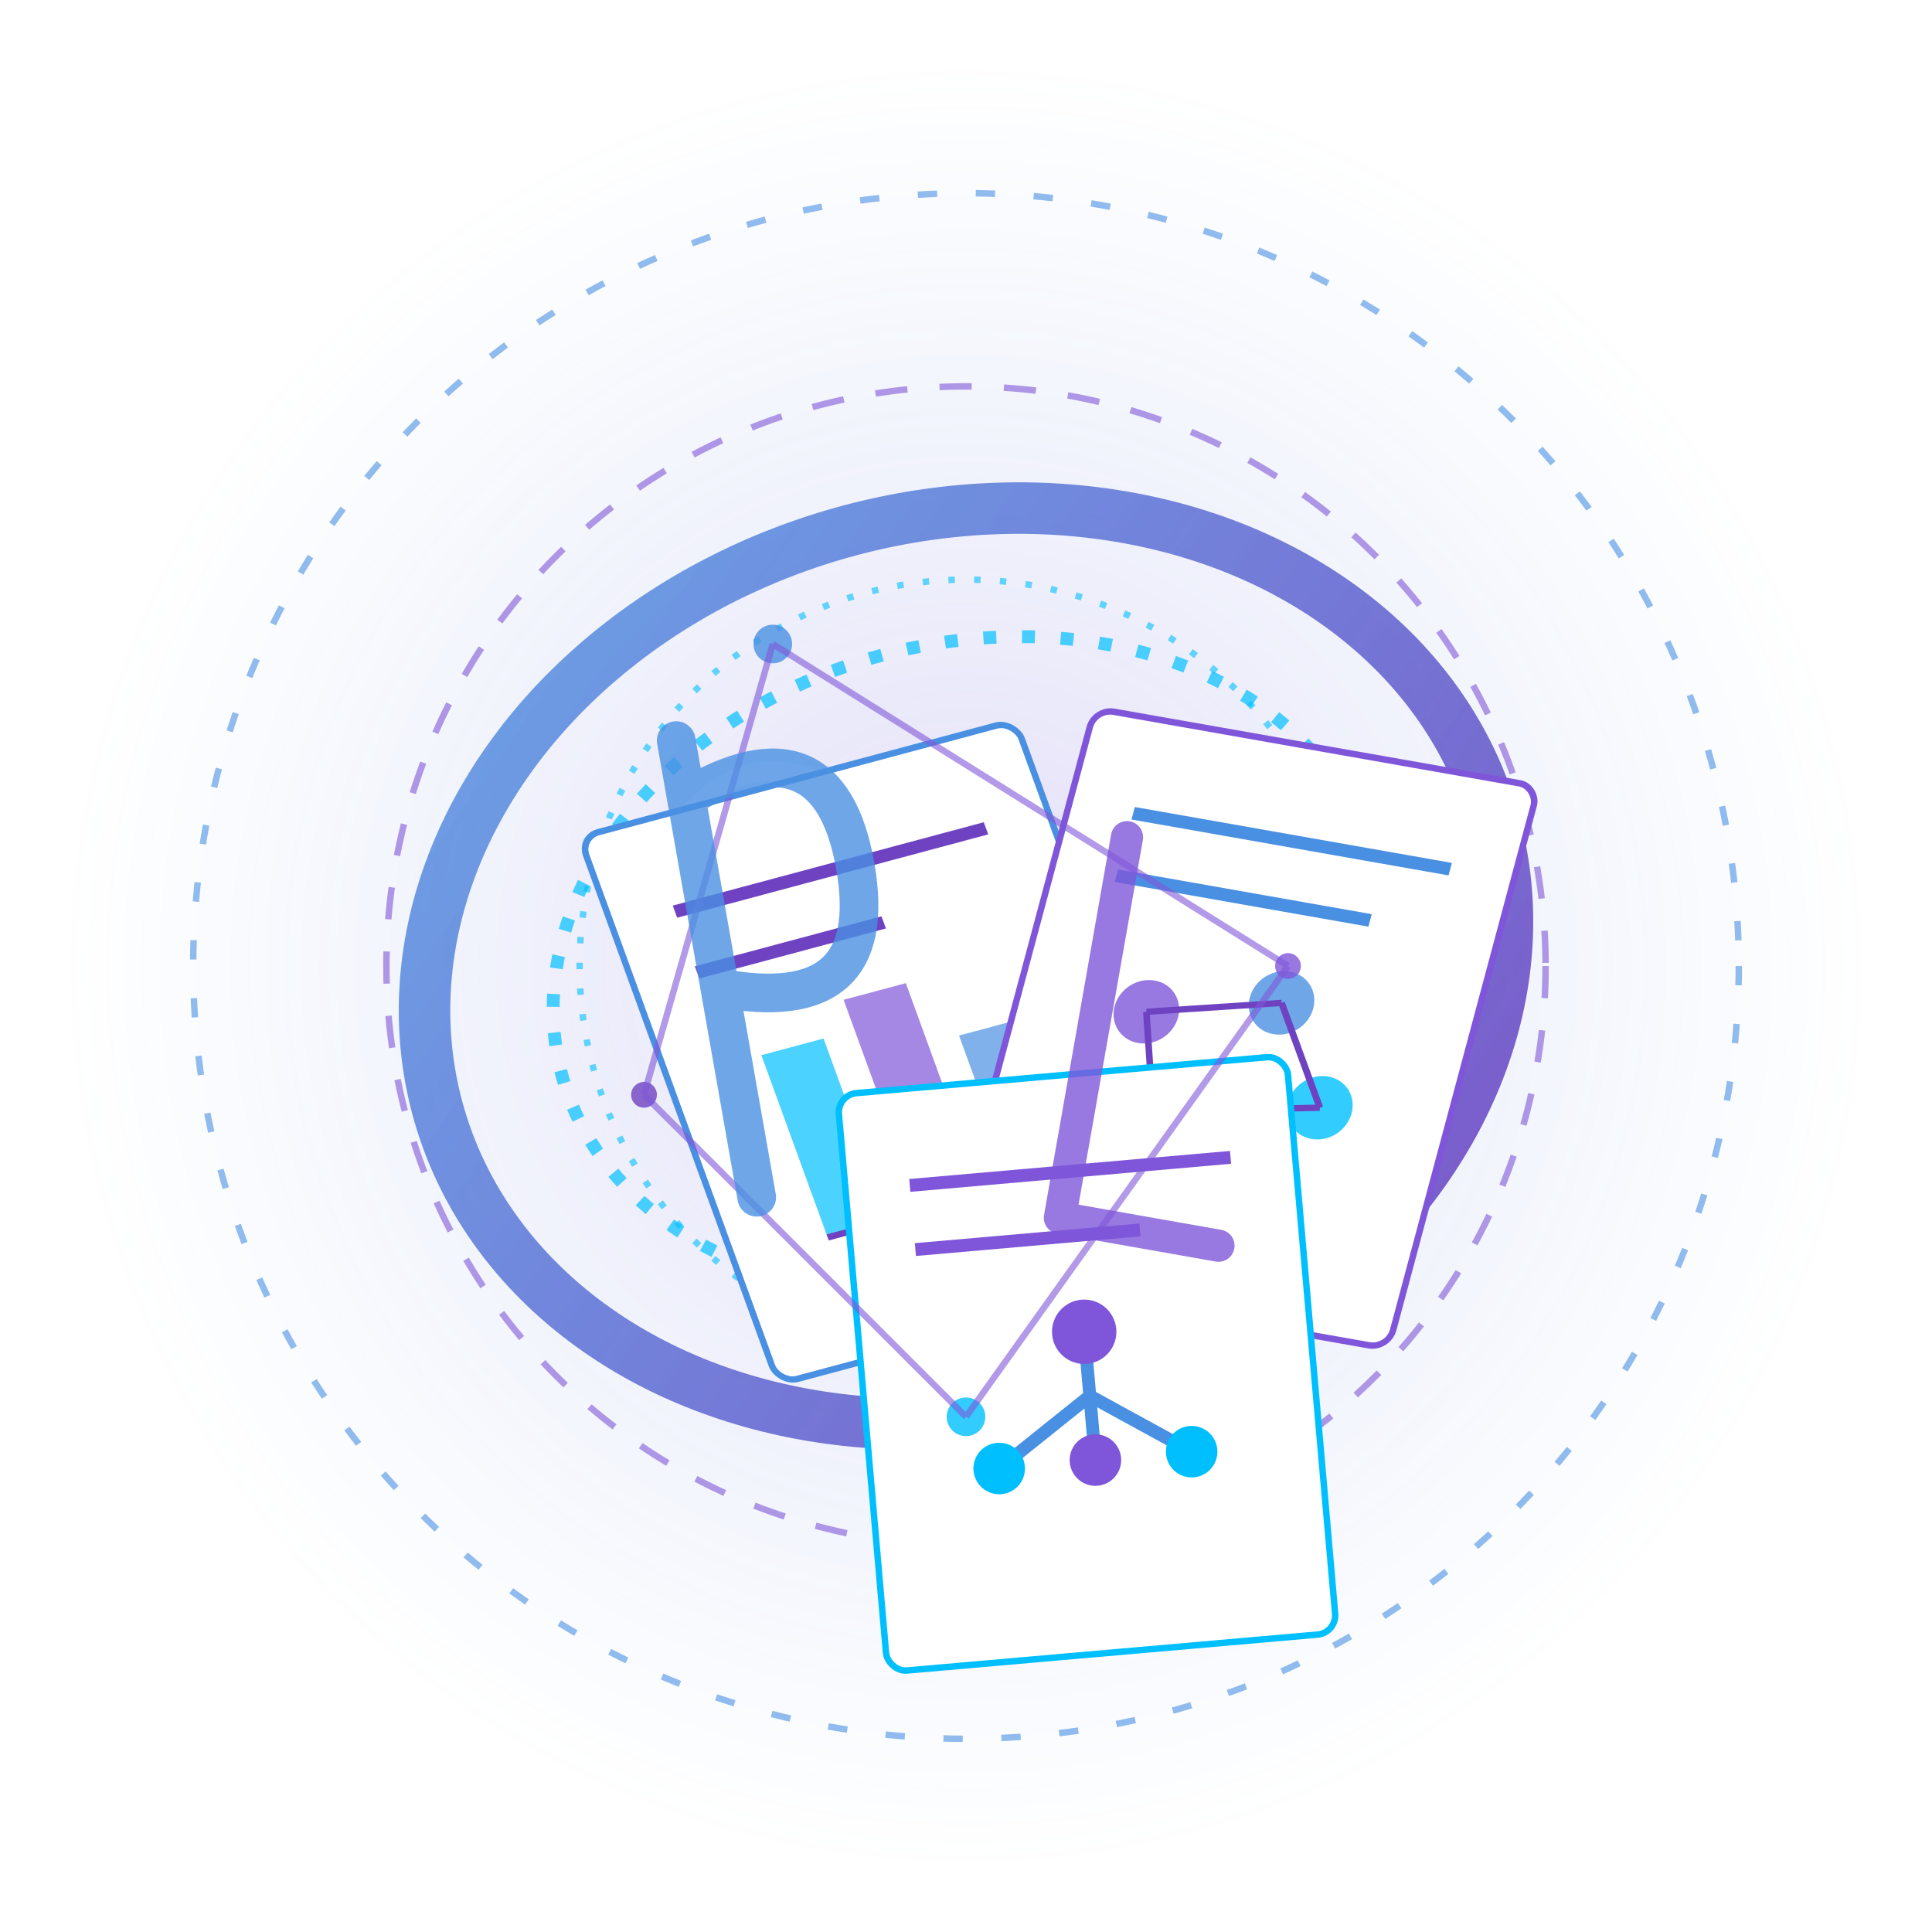 <svg viewBox="0 0 300 300" xmlns="http://www.w3.org/2000/svg">
    <!-- Radial gradient background -->
    <defs>
      <radialGradient id="orbGlow" cx="50%" cy="50%" r="50%" fx="50%" fy="50%">
        <stop offset="0%" stop-color="#7f56d9" stop-opacity="0.2"/>
        <stop offset="100%" stop-color="#4a90e2" stop-opacity="0"/>
      </radialGradient>
      
      <filter id="glow" x="-20%" y="-20%" width="140%" height="140%">
        <feGaussianBlur stdDeviation="8" result="blur"/>
        <feComposite in="SourceGraphic" in2="blur" operator="over"/>
      </filter>
      
      <linearGradient id="lensGradient" x1="0%" y1="0%" x2="100%" y2="100%">
        <stop offset="0%" stop-color="#4a90e2" stop-opacity="0.8"/>
        <stop offset="100%" stop-color="#6f42c1" stop-opacity="0.9"/>
      </linearGradient>
      
      <clipPath id="cutout">
        <path d="M110,110 L150,130 L190,110 L190,210 L110,210 Z" />
      </clipPath>
    </defs>
    
    <!-- Background glow -->
    <circle cx="150" cy="150" r="140" fill="url(#orbGlow)"/>
    
    <!-- Dynamic data flow circles -->
    <g opacity="0.6">
      <circle cx="150" cy="150" r="120" fill="none" stroke="#4a90e2" stroke-width="1" stroke-dasharray="3,6">
        <animateTransform attributeName="transform" type="rotate" from="0 150 150" to="360 150 150" dur="40s" repeatCount="indefinite"/>
      </circle>
      <circle cx="150" cy="150" r="90" fill="none" stroke="#7f56d9" stroke-width="1" stroke-dasharray="5,5">
        <animateTransform attributeName="transform" type="rotate" from="360 150 150" to="0 150 150" dur="30s" repeatCount="indefinite"/>
      </circle>
      <circle cx="150" cy="150" r="60" fill="none" stroke="#00BFFF" stroke-width="1" stroke-dasharray="1,3">
        <animateTransform attributeName="transform" type="rotate" from="0 150 150" to="360 150 150" dur="20s" repeatCount="indefinite"/>
      </circle>
    </g>
    
    <!-- Main lens -->
    <g transform="translate(150, 150)">
      <g transform="rotate(-15)">
        <!-- Lens outer shape -->
        <ellipse cx="0" cy="0" rx="85" ry="70" fill="none" stroke="url(#lensGradient)" stroke-width="8" filter="url(#glow)"/>
        
        <!-- Lens reflection -->
        <path d="M-40,-30 Q-25,-45 -10,-30" fill="none" stroke="white" stroke-width="3" opacity="0.7"/>
        
        <!-- Lens inner details -->
        <ellipse cx="0" cy="0" rx="65" ry="50" fill="none" stroke="#00BFFF" stroke-width="2" stroke-dasharray="2,4" opacity="0.7"/>
      </g>
    </g>
    
    <!-- Floating papers -->
    <g>
      <!-- Paper 1 with data visualization -->
      <g transform="translate(90, 130) rotate(-15) skewX(5)">
        <rect x="0" y="0" width="70" height="90" fill="white" stroke="#4a90e2" stroke-width="1" rx="3"/>
        <line x1="10" y1="15" x2="60" y2="15" stroke="#6f42c1" stroke-width="2"/>
        <line x1="10" y1="25" x2="40" y2="25" stroke="#6f42c1" stroke-width="2"/>
        
        <!-- Bar chart on paper -->
        <rect x="15" y="40" width="10" height="30" fill="#00BFFF" opacity="0.7"/>
        <rect x="30" y="35" width="10" height="35" fill="#7f56d9" opacity="0.7"/>
        <rect x="45" y="45" width="10" height="25" fill="#4a90e2" opacity="0.7"/>
        
        <line x1="15" y1="70" x2="55" y2="70" stroke="#6f42c1" stroke-width="1"/>
      </g>
      
      <!-- Paper 2 with network -->
      <g transform="translate(170, 110) rotate(10) skewX(-5)">
        <rect x="0" y="0" width="70" height="90" fill="white" stroke="#7f56d9" stroke-width="1" rx="3"/>
        <line x1="10" y1="15" x2="60" y2="15" stroke="#4a90e2" stroke-width="2"/>
        <line x1="10" y1="25" x2="50" y2="25" stroke="#4a90e2" stroke-width="2"/>
        
        <!-- Network diagram -->
        <circle cx="20" cy="45" r="5" fill="#7f56d9" opacity="0.8"/>
        <circle cx="40" cy="40" r="5" fill="#4a90e2" opacity="0.8"/>
        <circle cx="50" cy="55" r="5" fill="#00BFFF" opacity="0.8"/>
        <circle cx="25" cy="60" r="5" fill="#6f42c1" opacity="0.8"/>
        
        <line x1="20" y1="45" x2="40" y2="40" stroke="#6f42c1" stroke-width="1"/>
        <line x1="40" y1="40" x2="50" y2="55" stroke="#6f42c1" stroke-width="1"/>
        <line x1="50" y1="55" x2="25" y2="60" stroke="#6f42c1" stroke-width="1"/>
        <line x1="25" y1="60" x2="20" y2="45" stroke="#6f42c1" stroke-width="1"/>
      </g>
      
      <!-- Paper 3 with citation tree -->
      <g transform="translate(130, 170) rotate(-5)">
        <rect x="0" y="0" width="70" height="90" fill="white" stroke="#00BFFF" stroke-width="1" rx="3"/>
        <line x1="10" y1="15" x2="60" y2="15" stroke="#7f56d9" stroke-width="2"/>
        <line x1="10" y1="25" x2="45" y2="25" stroke="#7f56d9" stroke-width="2"/>
        
        <!-- Citation tree -->
        <line x1="35" y1="40" x2="35" y2="60" stroke="#4a90e2" stroke-width="2"/>
        <line x1="35" y1="50" x2="20" y2="60" stroke="#4a90e2" stroke-width="2"/>
        <line x1="35" y1="50" x2="50" y2="60" stroke="#4a90e2" stroke-width="2"/>
        <circle cx="35" cy="40" r="5" fill="#7f56d9"/>
        <circle cx="20" cy="60" r="4" fill="#00BFFF"/>
        <circle cx="35" cy="60" r="4" fill="#7f56d9"/>
        <circle cx="50" cy="60" r="4" fill="#00BFFF"/>
      </g>
    </g>
    
    <!-- Data particles -->
    <g opacity="0.8">
      <circle cx="120" cy="100" r="3" fill="#4a90e2">
        <animate attributeName="cy" values="100;120;100" dur="3s" repeatCount="indefinite"/>
        <animate attributeName="opacity" values="0.8;0.3;0.8" dur="3s" repeatCount="indefinite"/>
      </circle>
      <circle cx="200" cy="150" r="2" fill="#7f56d9">
        <animate attributeName="cx" values="200;180;200" dur="4s" repeatCount="indefinite"/>
        <animate attributeName="opacity" values="0.8;0.4;0.8" dur="4s" repeatCount="indefinite"/>
      </circle>
      <circle cx="150" cy="220" r="3" fill="#00BFFF">
        <animate attributeName="cy" values="220;200;220" dur="5s" repeatCount="indefinite"/>
        <animate attributeName="opacity" values="0.8;0.3;0.8" dur="5s" repeatCount="indefinite"/>
      </circle>
      <circle cx="100" cy="170" r="2" fill="#6f42c1">
        <animate attributeName="cx" values="100;120;100" dur="3.5s" repeatCount="indefinite"/>
        <animate attributeName="opacity" values="0.8;0.4;0.8" dur="3.5s" repeatCount="indefinite"/>
      </circle>
    </g>
    
    <!-- Connection lines representing data mapping -->
    <g stroke="#7f56d9" stroke-width="1" opacity="0.6">
      <line x1="120" y1="100" x2="200" y2="150">
        <animate attributeName="opacity" values="0.6;0.2;0.6" dur="6s" repeatCount="indefinite"/>
      </line>
      <line x1="200" y1="150" x2="150" y2="220">
        <animate attributeName="opacity" values="0.6;0.3;0.6" dur="5s" repeatCount="indefinite"/>
      </line>
      <line x1="150" y1="220" x2="100" y2="170">
        <animate attributeName="opacity" values="0.6;0.2;0.6" dur="7s" repeatCount="indefinite"/>
      </line>
      <line x1="100" y1="170" x2="120" y2="100">
        <animate attributeName="opacity" values="0.6;0.3;0.6" dur="4s" repeatCount="indefinite"/>
      </line>
    </g>
    
    <!-- P letterform integrated -->
    <g transform="translate(105, 115) scale(0.6) rotate(-10)">
      <path d="M0,0 L0,120 M0,15 Q40,0 40,40 Q40,80 0,65" fill="none" stroke="#4a90e2" stroke-width="10" stroke-linecap="round" stroke-linejoin="round" opacity="0.8"/>
    </g>
    
    <!-- L letterform integrated -->
    <g transform="translate(175, 130) scale(0.5) rotate(10)">
      <path d="M0,0 L0,120 L50,120" fill="none" stroke="#7f56d9" stroke-width="10" stroke-linecap="round" stroke-linejoin="round" opacity="0.8"/>
    </g>
  </svg>